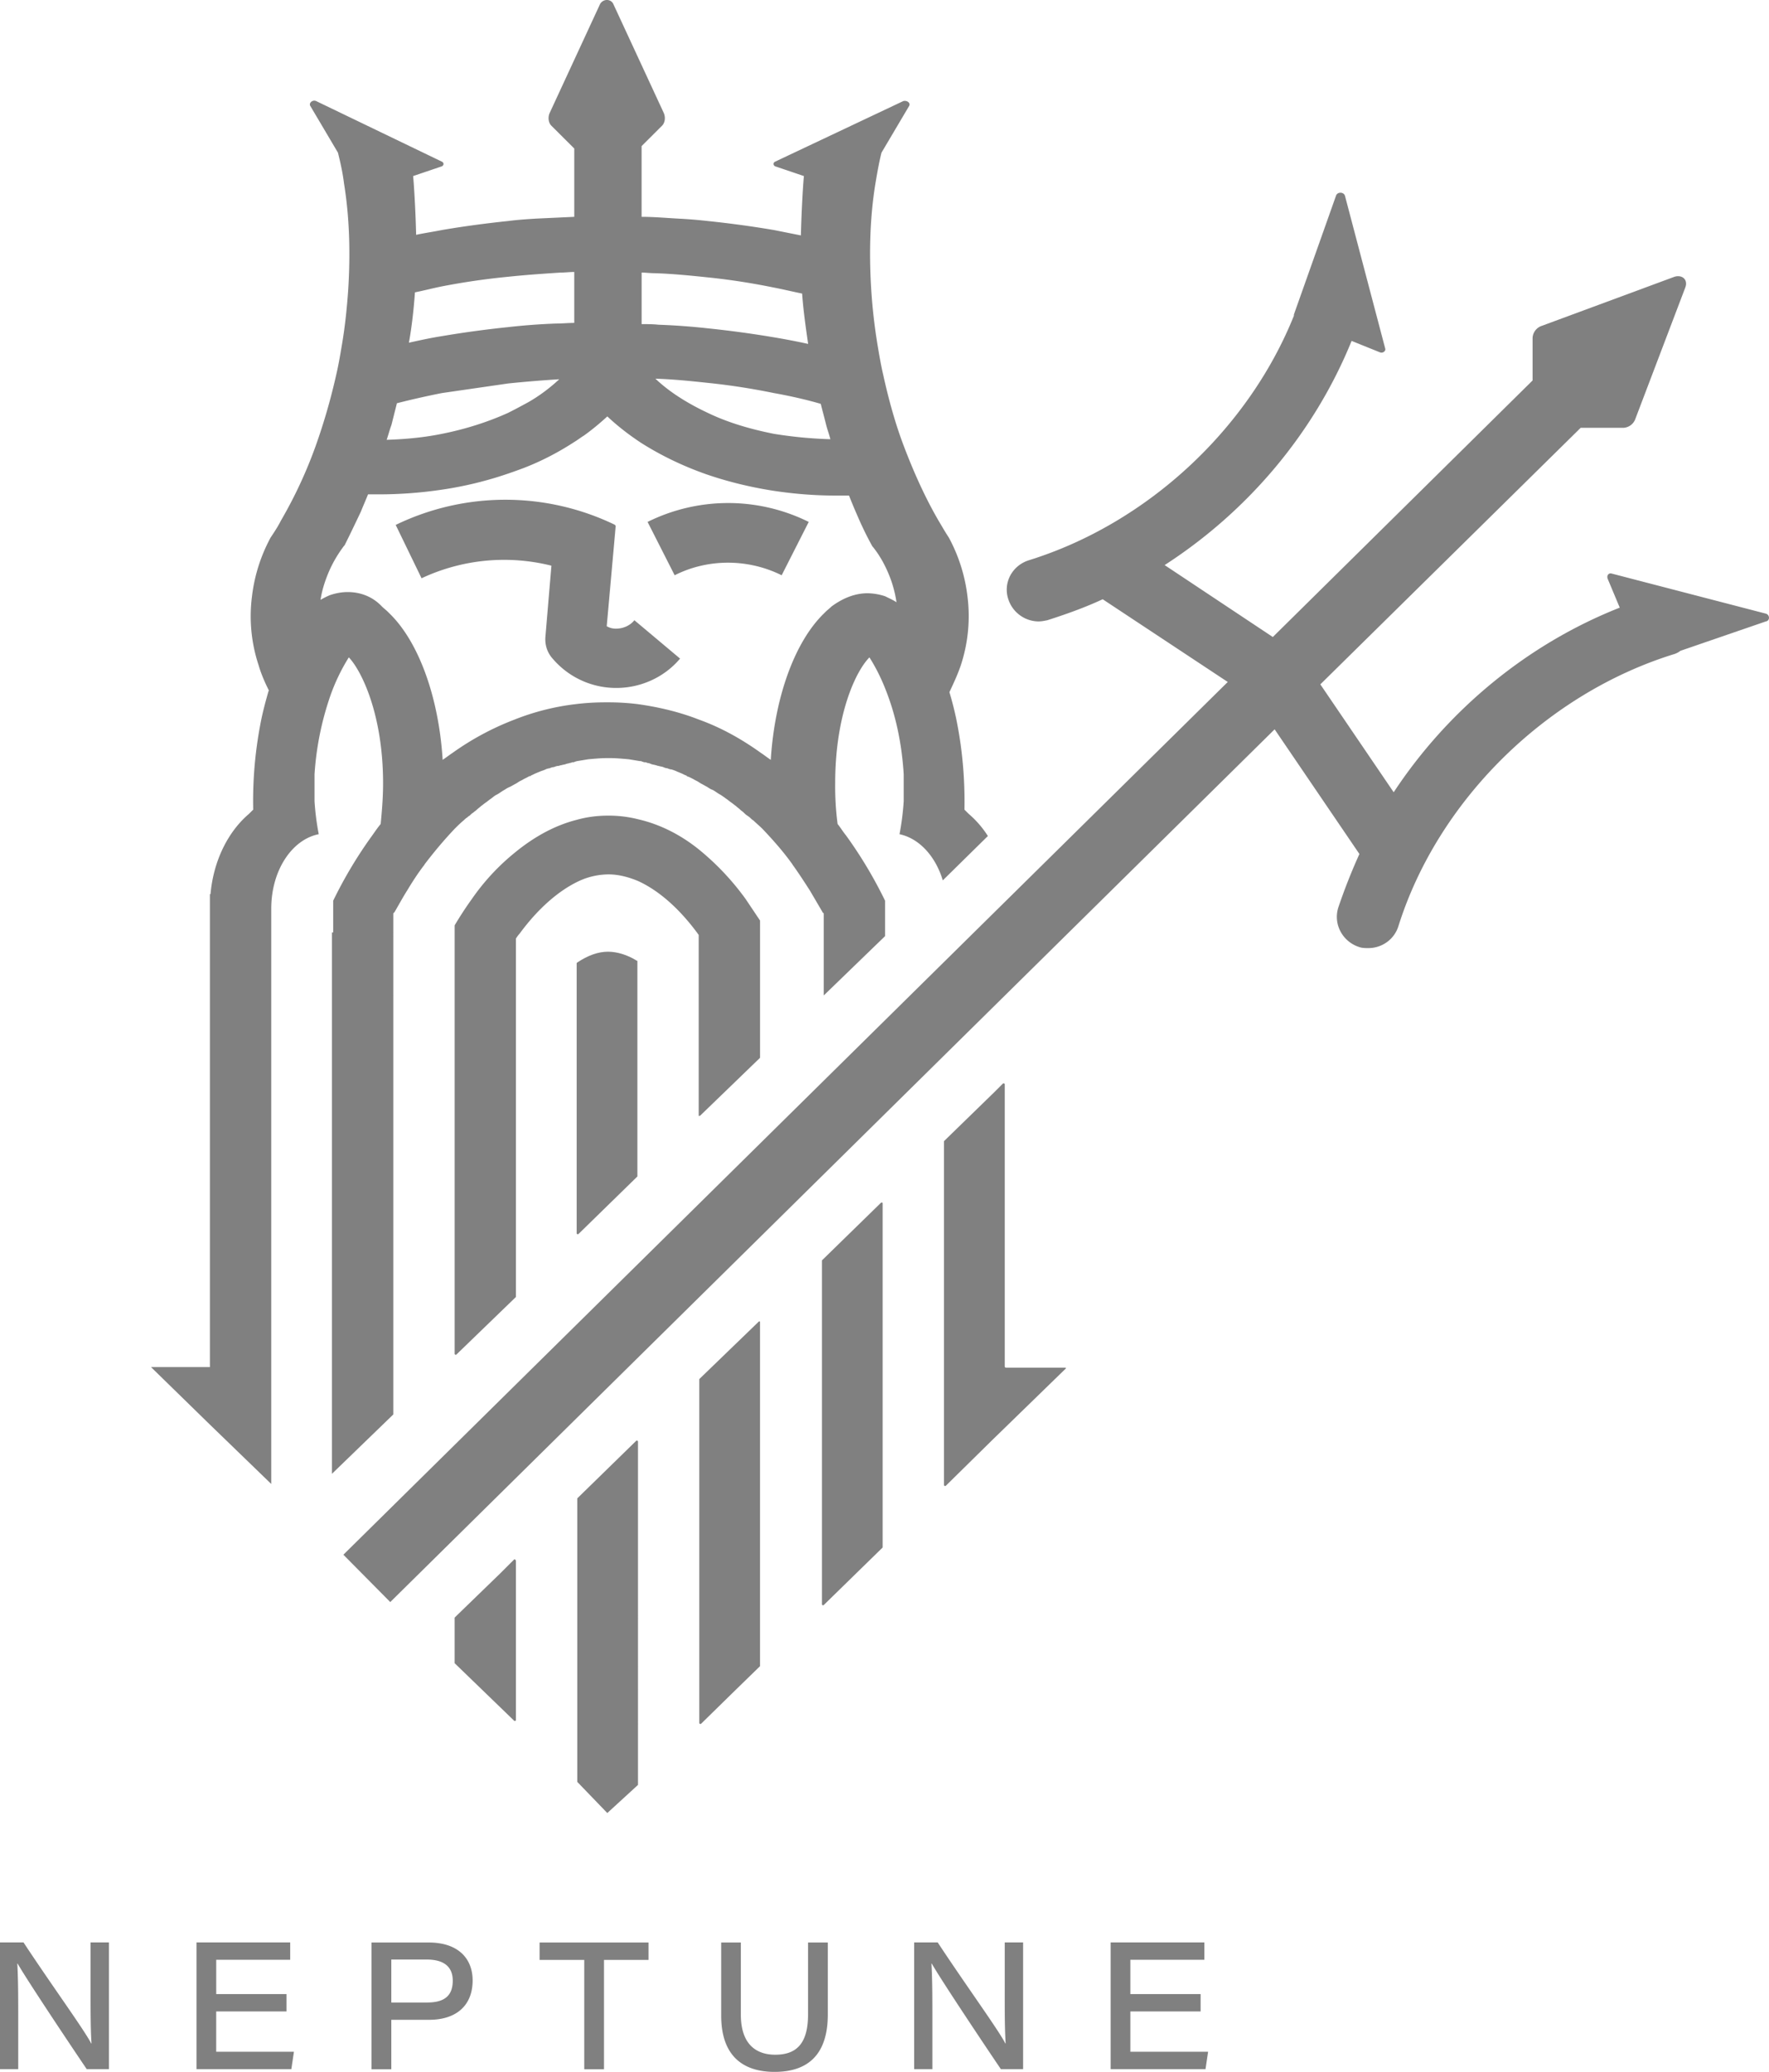 <?xml version="1.0" encoding="utf-8"?>
<svg xmlns="http://www.w3.org/2000/svg" fill="none" height="96" width="82">
  <path d="m29.49 66.76-2.731 2.666v13.137l1.365 1.416c.028.028.056.028.056 0l1.365-1.25.028-.027V66.788c0-.028-.056-.056-.083-.028ZM23.832 72.259l-.64.639-2.035 1.972-.084.083v2.11l2.76 2.667c.027.028.083 0 .083-.028v-7.388c-.028-.055-.056-.083-.084-.055ZM40.832 55.734 38.1 58.4v15.942c0 .028.055.055.083.028l2.731-2.667V55.762c0-.056-.055-.056-.083-.028ZM49.36 63.371h-2.731c-.028 0-.056-.027-.056-.055V50.235c0-.028-.056-.056-.084-.028l-.418.417-2.313 2.25v15.941c0 .028.056.056.084.028l2.145-2.111 3.428-3.333s0-.028-.055-.028ZM35.175 61.233l-2.76 2.666v15.942c0 .028.056.056.084.028l1.617-1.583 1.114-1.084V61.261c0-.028-.027-.056-.055-.028ZM26.758 44.597l-.027.028V57.15c0 .028.055.056.083.028l2.731-2.666v-9.97c0-.029 0-.029-.028-.029-.446-.277-.92-.416-1.337-.416-.446 0-.92.166-1.422.5Z" fill="gray"/>
  <path d="m32.471 51.679 2.76-2.666v-6.36l-.67-1a12.101 12.101 0 0 0-2.145-2.277c-.892-.723-1.867-1.195-2.843-1.417a5.571 5.571 0 0 0-1.366-.167c-.501 0-.975.056-1.477.195-.975.25-1.922.75-2.842 1.5a10.352 10.352 0 0 0-2.034 2.194c-.28.389-.53.777-.78 1.194v19.858c0 .028.055.055.083.028l2.759-2.667V43.486c.056-.083.111-.167.167-.222.836-1.139 1.756-1.944 2.648-2.389a3.3 3.3 0 0 1 1.476-.36c.446 0 .892.11 1.366.305.976.444 1.95 1.305 2.815 2.5v8.387c.028 0 .056 0 .083-.028Z" fill="gray"/>
  <path d="M15.388 43.208v25.08l2.843-2.75V42.319l.056-.055c.195-.334.39-.695.585-1 .25-.417.502-.805.78-1.167.028-.027.028-.055.056-.083.446-.583.892-1.11 1.365-1.61.14-.14.28-.278.418-.39.056-.055.112-.11.168-.138.027-.028.055-.056.111-.084.056-.055.112-.11.167-.139.056-.055.112-.083.168-.138.055-.056.139-.111.195-.167.083-.056.139-.111.223-.167.083-.055.139-.11.223-.166.083-.056.167-.14.278-.195.028 0 .028-.028.056-.028l.25-.166c.029 0 .029-.028.057-.028a1.13 1.13 0 0 1 .25-.139c.112-.055.195-.11.307-.166.028-.028.056-.028.083-.056.084-.056.168-.083.251-.139l.168-.083c.055-.028.083-.056.139-.056 0 0 .028 0 .028-.028.083-.027.167-.083.25-.11.056-.028.14-.056.196-.084.083-.028.167-.055.223-.083a.517.517 0 0 1 .195-.056.517.517 0 0 1 .195-.055c.083-.028.139-.056.223-.056.027 0 .055-.028.111-.028.084-.027.14-.027.223-.055.056-.028.14-.028.195-.056.028 0 .056 0 .084-.027h.028c.027 0 .083 0 .111-.028.028 0 .084-.028.112-.028l.501-.083c.307-.028.613-.056.92-.056h.055c.307 0 .614.028.92.056l.502.083c.028 0 .083 0 .111.028.028 0 .084.028.112.028h.028c.027 0 .055 0 .083.027a.52.52 0 0 1 .195.056c.084.028.14.028.223.055.028 0 .056.028.112.028.083.028.139.028.223.056.055.028.139.055.195.055a.52.52 0 0 0 .195.056c.083.028.167.055.223.083.056.028.14.056.195.083.083.028.167.084.25.111 0 0 .029 0 .029.028.055.028.083.028.139.056l.167.083c.084.056.167.084.25.139.029.028.057.028.084.056.112.055.196.11.307.166.084.056.167.111.25.14.029 0 .029.027.057.027l.25.166c.028 0 .028.028.056.028.084.056.167.111.279.195.083.055.14.11.223.166.083.056.14.111.223.167.055.056.139.111.195.167.056.055.111.083.167.139.056.055.111.11.167.138.028.028.084.056.112.084.055.055.111.11.167.139.14.138.279.25.418.388.474.5.947 1.028 1.365 1.611.028.028.028.056.056.083.279.39.53.778.78 1.167l.586 1c0 .028.028.028.055.055v3.805l2.843-2.75v-1.638a20.262 20.262 0 0 0-1.811-3.027c-.14-.167-.251-.361-.39-.528a13.25 13.25 0 0 1-.112-1.888c0-3.222.975-5.222 1.588-5.833.335.528.614 1.111.837 1.722.417 1.111.668 2.36.752 3.694v1.25a12.693 12.693 0 0 1-.195 1.527c.92.195 1.672 1.028 2.006 2.139l2.09-2.055a4.563 4.563 0 0 0-.891-1.028l-.112-.111-.083-.083c.027-1.5-.112-2.917-.39-4.25a14.935 14.935 0 0 0-.307-1.194c.195-.416.39-.833.53-1.25a7.285 7.285 0 0 0 .306-3.194 7.6 7.6 0 0 0-.864-2.721c-.167-.25-.306-.5-.474-.778-.613-1.055-1.142-2.222-1.616-3.472-.39-1.027-.697-2.138-.948-3.277-.111-.472-.195-.972-.278-1.472a25.838 25.838 0 0 1-.279-2.472c-.111-1.75-.056-3.416.195-4.943.084-.5.167-.972.279-1.417l1.282-2.166c.083-.139-.112-.278-.279-.222l-5.936 2.805c-.111.055-.084.194.028.222l1.31.444c-.028.223-.112 1.528-.14 2.75l-1.254-.25a48.006 48.006 0 0 0-3.065-.417 21.606 21.606 0 0 0-1.338-.11c-.557-.029-1.142-.084-1.728-.084V6.77l.948-.945c.14-.138.167-.388.084-.583L28.43.187c-.112-.25-.474-.25-.614 0l-2.34 5.055c-.084.195-.056.445.083.583l1.06 1.056v3.166l-1.784.083c-.446.028-.864.056-1.282.111-1.06.111-2.09.25-3.066.417-.418.083-.808.139-1.198.222-.028-1.222-.112-2.5-.14-2.722l1.31-.444c.112-.028.14-.167.028-.222l-5.824-2.805c-.168-.084-.362.083-.279.222l1.282 2.166c.111.445.223.945.279 1.417.25 1.527.306 3.194.195 4.943-.056.806-.14 1.639-.279 2.472-.084.5-.167 1-.279 1.472a28.135 28.135 0 0 1-.947 3.277 20.954 20.954 0 0 1-1.616 3.472c-.14.278-.307.528-.474.778a7.602 7.602 0 0 0-.864 2.721 7.206 7.206 0 0 0 .306 3.194c.112.39.28.778.474 1.167 0 .028-.028.055-.028.083-.111.389-.223.806-.306 1.194a18.99 18.99 0 0 0-.39 4.25l-.084.083-.111.111c-.948.805-1.645 2.139-1.784 3.722H9.73v21.913H7l2.731 2.666 2.843 2.75V42.096c0-1.75.947-3.194 2.201-3.444a12.008 12.008 0 0 1-.195-1.527v-1.25a13.79 13.79 0 0 1 .753-3.694 8.958 8.958 0 0 1 .836-1.722c.585.611 1.588 2.639 1.588 5.833 0 .694-.056 1.305-.111 1.888-.14.167-.251.333-.39.528a20.254 20.254 0 0 0-1.812 3.027v1.472h-.056Zm22.657-24.496c.084.334.167.639.25.972.057.222.14.445.196.667a19.935 19.935 0 0 1-2.62-.25c-1.114-.222-2.146-.528-3.065-.972-.948-.445-1.784-.972-2.425-1.583.836.027 1.645.11 2.425.194 1.087.111 2.118.278 3.065.472.78.14 1.505.306 2.174.5ZM29.74 12.63c.196 0 .39.028.586.028.863.027 1.672.11 2.48.194 1.087.111 2.118.278 3.065.472.446.084.892.195 1.31.278.056.778.167 1.555.279 2.333a32.071 32.071 0 0 0-1.589-.306 48.08 48.08 0 0 0-3.065-.416 30.453 30.453 0 0 0-2.285-.167c-.251-.028-.53-.028-.78-.028V12.63Zm-10.506.916c.418-.083.836-.194 1.254-.277a32.492 32.492 0 0 1 3.066-.445c.78-.083 1.588-.139 2.424-.194.223 0 .418-.028.641-.028v2.36c-.279 0-.557.029-.836.029a28.97 28.97 0 0 0-2.23.166 48.15 48.15 0 0 0-3.065.417c-.53.083-1.03.194-1.533.305.14-.777.223-1.555.28-2.333Zm-1.087 6.138.251-1a38.83 38.83 0 0 1 2.09-.472l3.066-.444a58.34 58.34 0 0 1 2.369-.195c-.419.39-.892.75-1.422 1.056-.306.166-.613.333-.947.5-.92.416-1.951.75-3.066.972-.808.166-1.672.25-2.564.278.084-.25.14-.473.223-.695Zm-2.034 7.749c-.279 0-.557.055-.808.139-.14.055-.307.139-.446.222.056-.389.167-.75.306-1.11.195-.5.446-.945.78-1.39l.028-.027c.251-.5.502-1.028.753-1.556.111-.277.223-.527.334-.805h.53a19.84 19.84 0 0 0 2.926-.222 17.057 17.057 0 0 0 3.066-.75c.25-.084.473-.167.696-.25.864-.333 1.645-.75 2.369-1.222.14-.083.279-.195.418-.278.39-.278.752-.583 1.087-.889.474.445.975.834 1.56 1.222.92.584 1.951 1.084 3.066 1.472.975.334 2.007.584 3.066.75.92.14 1.895.223 2.87.223h.641c.111.277.223.555.334.805.223.528.474 1.055.753 1.555l.028.028c.334.417.585.889.78 1.389.14.36.25.777.306 1.166-.167-.111-.362-.194-.529-.278a2.742 2.742 0 0 0-.808-.139c-.585 0-1.143.223-1.672.611-.084.084-.195.167-.279.25l-.084.084c-1.31 1.277-2.257 3.777-2.452 6.72v.056c-.167-.11-.306-.222-.474-.333-.892-.639-1.839-1.166-2.842-1.527-.92-.361-1.867-.584-2.843-.722a10.936 10.936 0 0 0-1.365-.084h-.168c-.445 0-.92.028-1.365.084a11.25 11.25 0 0 0-2.843.722 12.77 12.77 0 0 0-2.842 1.527c-.167.111-.307.222-.474.333v-.055c-.195-2.944-1.142-5.444-2.452-6.721a32.828 32.828 0 0 0-.084-.084c-.084-.083-.195-.166-.279-.25-.418-.444-.975-.666-1.588-.666Z" fill="gray"/>
  <path d="m81.854 28.433-7.162-1.861c-.14-.028-.223.111-.168.25l.558 1.333c-4.292 1.694-7.97 4.75-10.479 8.554l-3.4-4.999L73.27 19.823h1.979a.621.621 0 0 0 .557-.416l2.313-6.083c.14-.36-.139-.61-.501-.5l-6.16 2.278a.62.62 0 0 0-.417.555v1.972L59 29.516l-5.015-3.333c3.873-2.5 6.939-6.138 8.667-10.387l1.31.528c.139.055.278-.056.25-.167l-1.867-7.082c-.056-.194-.362-.194-.418 0l-1.95 5.499v.056c-2.119 5.277-6.828 9.637-12.29 11.331-.781.25-1.199 1.055-.948 1.805a1.49 1.49 0 0 0 1.393 1.028c.14 0 .279-.028.418-.056.864-.277 1.728-.583 2.564-.972l5.797 3.833-40.994 40.438 2.173 2.194 40.994-40.438 3.93 5.777a26.772 26.772 0 0 0-.976 2.472c-.25.777.195 1.583.948 1.833.14.055.306.055.446.055.613 0 1.198-.389 1.393-1.027 1.84-5.833 6.856-10.749 12.736-12.582a.944.944 0 0 0 .334-.166l3.958-1.361c.195-.028.195-.306 0-.361ZM36.233 26.655l1.255-2.472a8.408 8.408 0 0 0-7.47 0l1.255 2.472c1.533-.777 3.4-.777 4.96 0ZM25.56 26.211l-.279 3.305c-.027.361.084.722.335 1a3.864 3.864 0 0 0 2.954 1.36c1.142 0 2.23-.5 2.954-1.36l-2.118-1.778c-.195.25-.53.39-.836.39a.82.82 0 0 1-.446-.112l.418-4.666h-.028v-.028a11.67 11.67 0 0 0-10.172 0l1.199 2.472a9.014 9.014 0 0 1 6.02-.583ZM0 95.873V90h1.089c1.316 1.998 2.817 4.054 3.137 4.681h.016c-.049-.73-.043-1.698-.043-2.654V90h.85v5.873H4.02c-.747-1.1-2.822-4.209-3.201-4.888H.802c.043.748.043 1.583.043 2.62v2.268H0ZM13.278 93.201h-3.256v1.866h3.603l-.12.806H9.108V90h4.344v.806h-3.429v1.59h3.256v.805ZM17.222 90.006h2.655c1.354 0 2.031.737 2.031 1.756 0 1.163-.758 1.825-2.015 1.825h-1.755v2.292h-.916v-5.873Zm.916 2.78h1.646c.716 0 1.203-.23 1.203-1.013 0-.621-.384-.978-1.202-.978h-1.647v1.992ZM27.082 90.812h-2.07v-.806h5.05v.806h-2.065v5.067h-.915v-5.067ZM34.341 90.006v3.334c0 1.468.796 1.865 1.593 1.865.942 0 1.522-.466 1.522-1.865v-3.334h.916v3.334c0 1.877-.938 2.66-2.465 2.66-1.506 0-2.476-.777-2.476-2.603v-3.391h.91ZM42.375 95.873V90h1.09c1.316 1.998 2.816 4.054 3.136 4.681h.016c-.049-.73-.043-1.698-.043-2.654V90h.85v5.873h-1.03c-.747-1.1-2.822-4.209-3.2-4.888h-.017c.043.748.043 1.583.043 2.62v2.268h-.845ZM55.653 93.201h-3.256v1.866H56l-.12.806h-4.398V90h4.345v.806h-3.43v1.59h3.256v.805Z" fill="gray"/>
</svg>